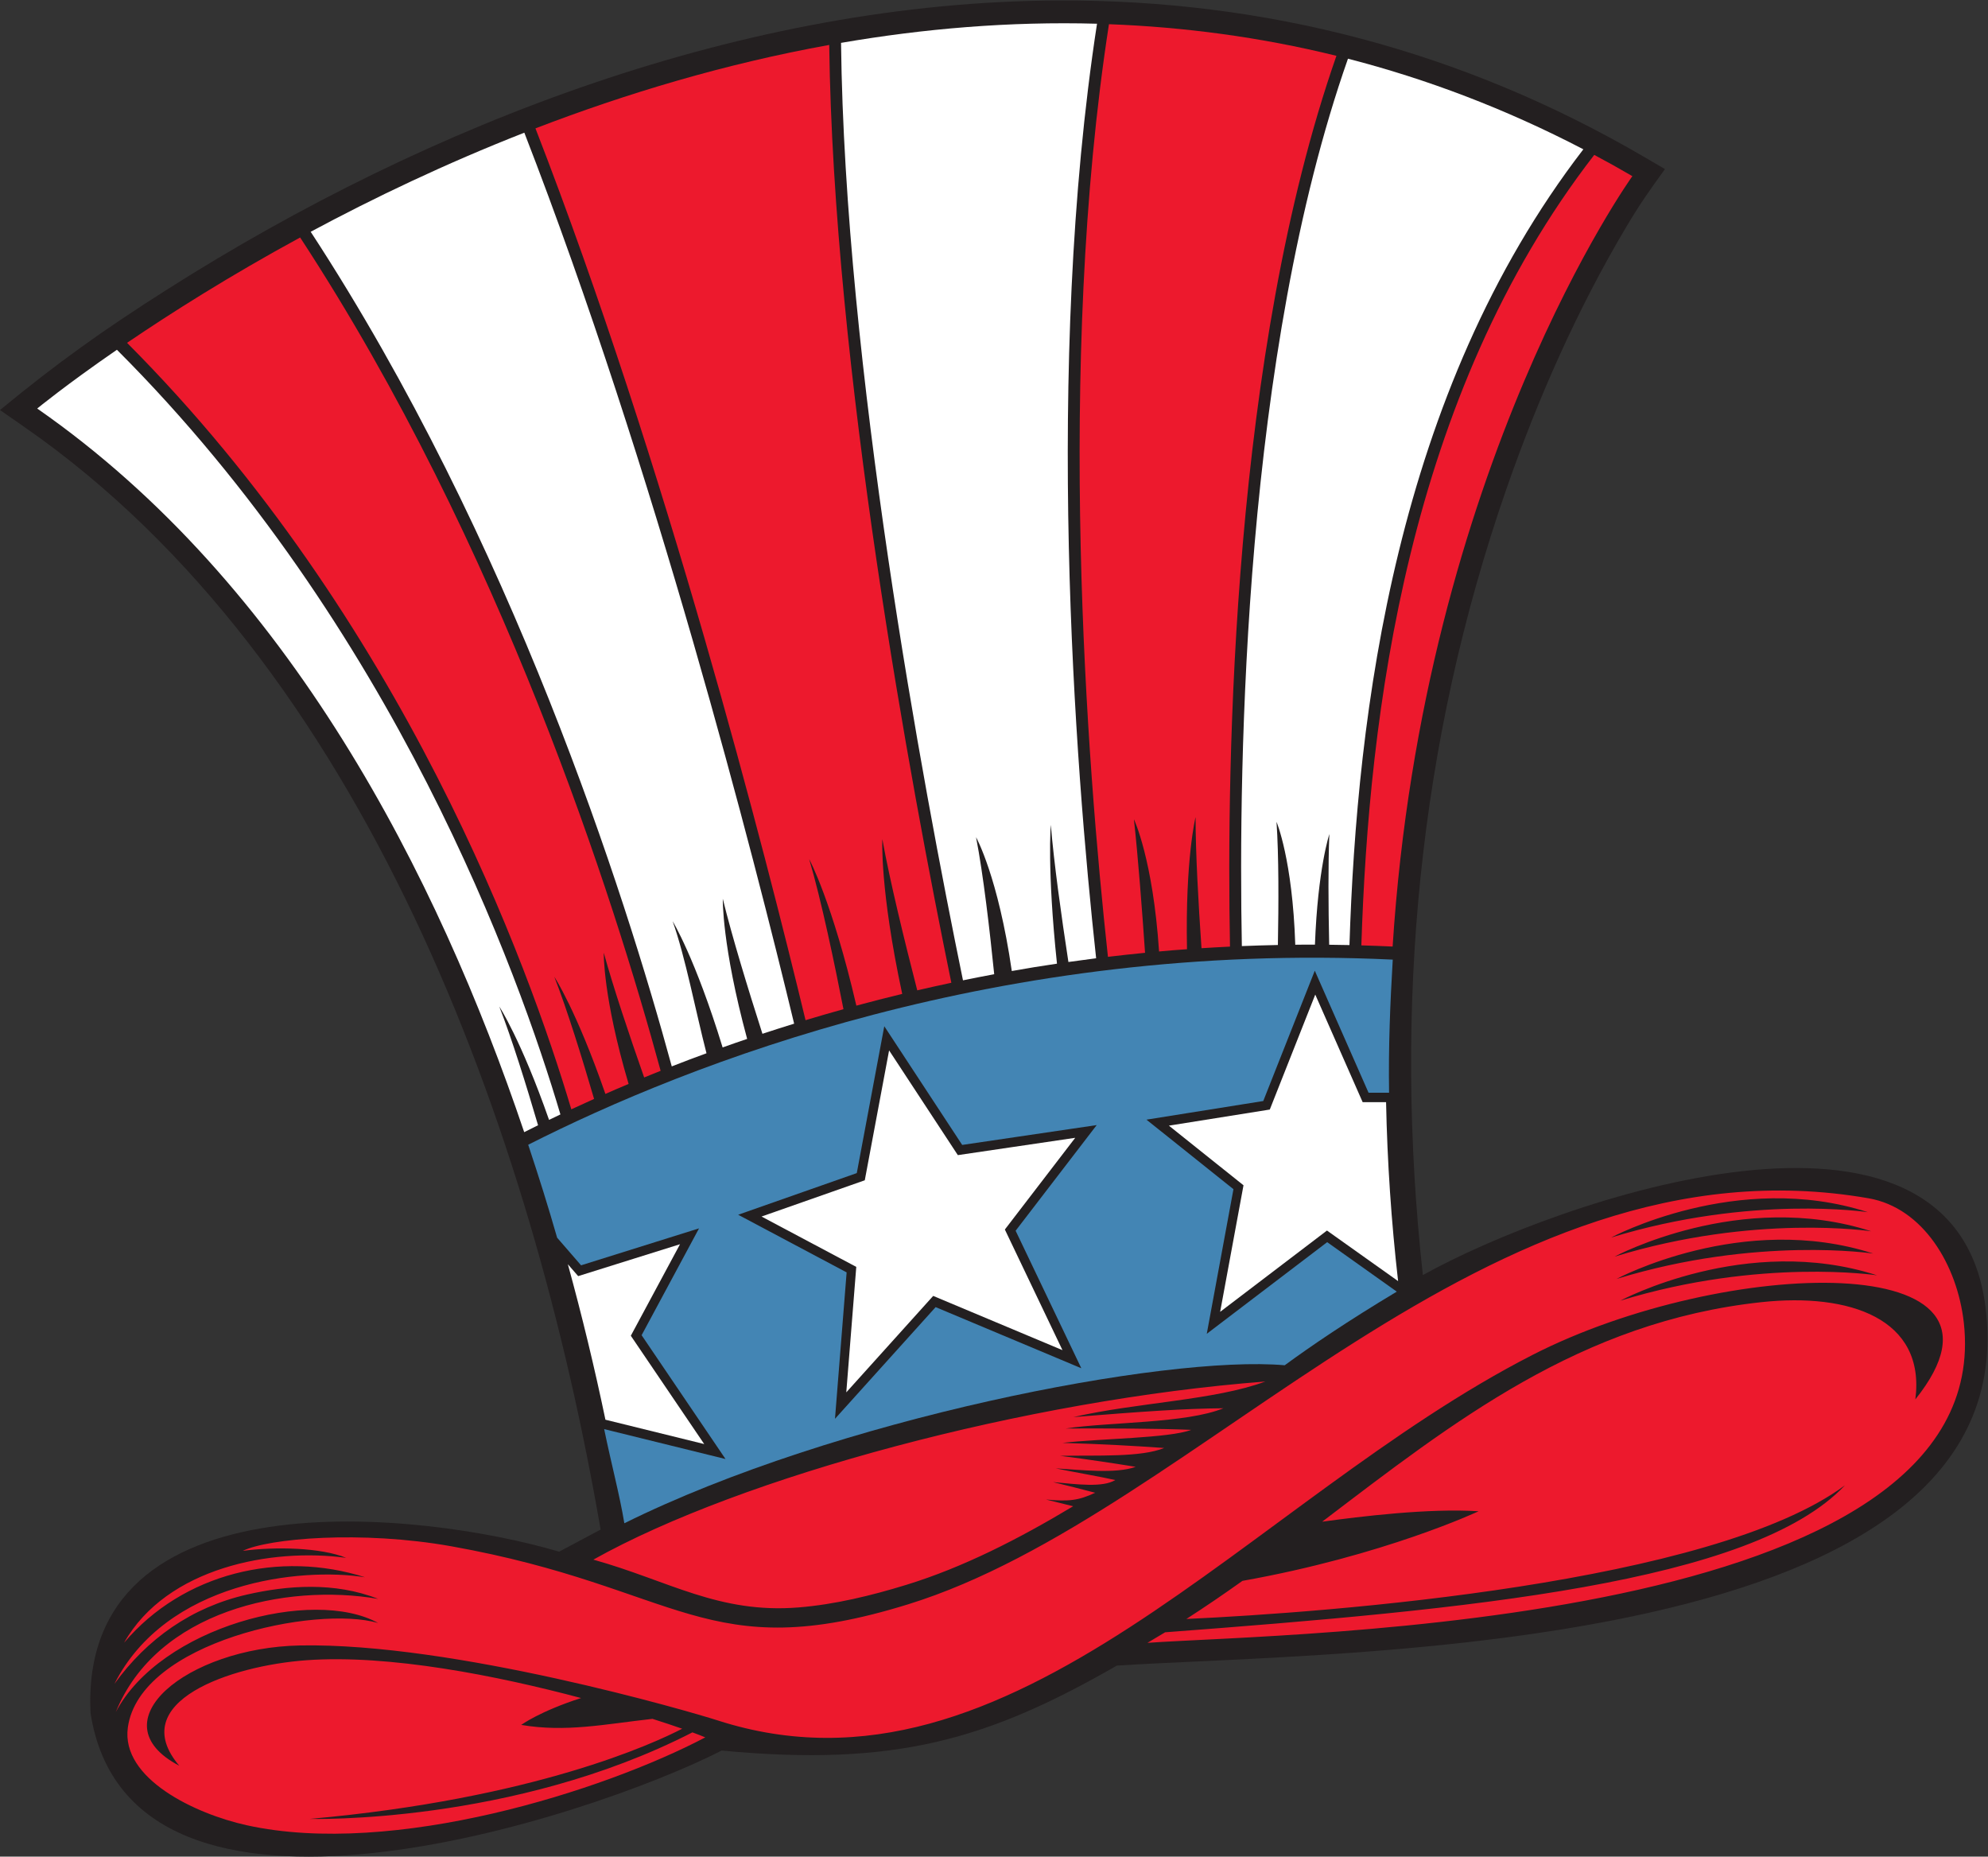 <?xml version="1.0" encoding="UTF-8" standalone="no"?>
<svg
   xmlns:dc="http://purl.org/dc/elements/1.1/"
   xmlns:cc="http://creativecommons.org/ns#"
   xmlns:rdf="http://www.w3.org/1999/02/22-rdf-syntax-ns#"
   xmlns:svg="http://www.w3.org/2000/svg"
   xmlns="http://www.w3.org/2000/svg"
   viewBox="0 0 666.547 622.427"
   height="622.427"
   width="666.547"
   xml:space="preserve"
   id="svg2"
   version="1.1"><rect x="0" y="0" width="666.547" height="622.427" fill="#333333" stroke="none"/><defs
     id="defs6" /><g
     transform="matrix(1.333,0,0,-1.333,0,622.427)"
     id="g10"><g
       transform="scale(0.1)"
       id="g12"><path
         id="path14"
         style="fill:#231f20;fill-opacity:1;fill-rule:evenodd;stroke:none"
         d="M 1510.68,822.5 C 1337.37,1829 916.086,3000.96 62.719,3594.52 L 0,3638.14 c 145.266,119.71 260.496,201.63 419.469,302.59 662.691,420.86 1456.921,724.25 2243.111,727.44 520.55,2.11 1016.03,-127.04 1470.39,-392.04 l 54.84,-31.98 c -39.92,-55.49 -60.92,-84.37 -97.54,-145.89 -122.11,-205 -222.77,-432.71 -301.31,-658.78 -221.75,-638.27 -283.84,-1304.53 -210.09,-1976.96 333.84,186.6 1337.48,537.28 1415.17,-80.44 C 5104.61,502.922 3377.87,516.941 2809.26,480.461 2487.11,295.664 2253.85,225.09 1815.29,266.758 1482.54,97.051 328.313,-282.941 227.793,360.691 197.832,966.27 1063.75,868.633 1406.31,766.922 l 104.37,55.578 v 0" /><path
         id="path16"
         style="fill:#4385b4;fill-opacity:1;fill-rule:evenodd;stroke:none"
         d="m 2420.16,1789.88 338.32,49.91 -203.91,-265.7 165.23,-345.86 -366.44,153.75 -253.15,-280.89 29.3,368.25 -272.83,144.95 298.37,104.75 69.16,369.36 195.95,-298.52 z M 1570.39,838.387 c -12,72.383 -32.09,145.941 -50.76,236.783 l 305.23,-75.229 -211.04,311.419 144.43,268.68 -296.7,-92.93 -60.24,69.48 c -22.41,78.02 -45.35,151.36 -72.75,233.75 404.31,204.83 1187.16,512.43 2174.57,465.6 -6.45,-110.16 -11.02,-217.01 -9.26,-334.77 l -51.62,0.05 -135.2,306.86 -129.63,-327.77 -293.77,-46.87 218.81,-174.88 -67.13,-363.7 302.87,230.5 175.08,-124.45 c -122.79,-73.52 -215.02,-136.1 -281.91,-185.17 -300.06,26.58 -1131.16,-134.65 -1660.98,-397.353 v 0" /><path
         id="path18"
         style="fill:#ed192d;fill-opacity:1;fill-rule:evenodd;stroke:none"
         d="m 1492.46,746.902 c 373.11,209.121 1090.43,401.948 1690.16,447.978 -127.39,-47.42 -322.87,-52.65 -482.82,-89.48 176.66,14.24 277.27,21.37 377.47,22.23 -93.7,-38.29 -285.36,-34.23 -396.7,-50.88 112.54,0.27 234.47,0.03 315.68,-3.47 -56,-21.16 -229.36,-21.73 -323.81,-32.75 101.88,-3.04 179.73,-7.42 255.8,-12.82 -58.26,-23.82 -167.95,-18.08 -261.7,-19.7 76.04,-9.838 128.71,-17.815 190.06,-27.67 -49.26,-18.113 -138.79,-7.672 -201.31,-3.875 41.53,-8.692 112.99,-20.957 150,-29.367 -31.74,-19.246 -94.66,-10.926 -156.56,-5.164 41.66,-10.129 68.91,-17.121 105.98,-26.805 -41.86,-19.457 -65.45,-22.445 -123.71,-17.012 23.47,-5.715 46.23,-11.367 68.26,-16.945 -136.92,-82.227 -277.15,-153.926 -419.79,-197.707 -87.79,-26.953 -179.6,-49.383 -271.03,-56.766 -200.96,-16.199 -326.6,67.403 -515.98,120.203 z m 2568.42,762.008 c 0,0 316.8,170.09 645.74,63.8 0,0 -292.58,44.47 -645.74,-63.8 z m -8.56,48.05 c 0,0 316.82,170.1 645.75,63.8 0,0 -292.58,44.47 -645.75,-63.8 z m 23.21,-158.79 c 0,0 316.79,170.09 645.74,63.79 0,0 -292.58,44.47 -645.74,-63.79 z m -9.49,54.69 c 0,0 316.79,170.1 645.74,63.8 0,0 -292.58,44.47 -645.74,-63.8 z M 620.449,78.926 C 989.648,-2.539 1519.22,165.754 1773.98,299.883 c -7.44,3.183 -18.38,7.453 -32.38,12.586 C 1289.32,80.574 779.098,94.824 779.098,94.824 1345.72,145.527 1646.06,285.391 1715.88,321.672 c -20.96,7.312 -46.11,15.719 -74.69,24.812 -120.65,-13.507 -217.48,-34.211 -330.25,-15.265 0,0 46.48,34.179 150.62,67.609 C 1251.72,454.699 979.609,509.023 770.535,493.879 580.195,480.098 314.316,389.844 450.914,228.547 241.441,338.34 470.383,525.555 754.371,531.074 1139.89,538.574 1734.87,365.176 1805.43,342.449 2545.66,104.109 3144,898.398 3854.9,1261.88 c 481.37,246.13 1270,271.64 962.7,-111.95 26.33,202.99 -165.24,268.44 -387.35,244.51 -454.94,-49 -773.94,-300.83 -1104.59,-552.116 95.2,13.067 268.48,34.375 393.44,26.25 0,0 -236.85,-111.406 -594.02,-175.058 -46.13,-32.864 -93.03,-64.981 -141.04,-95.832 356.35,16.39 1321.9,88.187 1656.49,336.156 -233.5,-247.445 -950.82,-312.305 -1709.92,-369.66 -14.71,-8.996 -29.54,-17.852 -44.5,-26.563 352.33,25.399 2139.12,36.981 2053.44,805.093 -16.21,145.33 -102.5,289.18 -239.73,313.02 -963.61,167.43 -1678.61,-792.898 -2415.5,-1021.132 -510.1,-157.989 -571.5,42.609 -1148.5,145.785 -227.562,40.68 -461.156,19.949 -525.191,-11.438 81.594,11.102 196.605,8.407 260.078,-17.539 C 683.887,777.109 419.293,727.16 312.129,538.027 460.941,713.703 704.578,770.723 918.148,702.578 756.637,728.254 417.914,691.535 287.77,434.375 370,548.125 482.379,627.344 621.09,659.023 721.77,682.031 841.383,691.523 951.191,648.164 718.586,688.41 393.941,617.684 291.207,363.477 403.574,576.828 787.07,678.457 951.172,587.5 795.43,633.309 351.059,539.688 321.559,324.715 303.867,195.848 491.559,107.363 620.449,78.926 v 0" /><path
         id="path20"
         style="fill:#ed192d;fill-opacity:1;fill-rule:evenodd;stroke:none"
         d="m 4009.96,4279.8 c 31.99,-16.97 63.97,-34.84 95.88,-53.45 0,0 -525.55,-730.83 -603.03,-1937.54 -26.36,1.25 -52.58,2.21 -78.65,2.95 18.63,580.17 115.25,1380.51 585.8,1988.04 z M 319.586,3807.14 c 110.48,75.06 258.086,168.55 435.332,264.97 506.502,-773.79 789.292,-1663.76 906.762,-2095.78 -14.01,-5.59 -27.83,-11.17 -41.44,-16.75 -37.6,107.13 -77.39,225.87 -101.61,313.64 0,0 -2.4,-110.88 62.48,-329.91 -24.47,-10.22 -35.32,-14.99 -58.38,-25.11 -72.74,209.89 -128.52,294.65 -128.52,294.65 32.38,-82.64 70.42,-205.81 100.06,-307.26 -19.64,-8.77 -38.74,-17.5 -57.28,-26.13 -107.07,359.82 -421.44,1229.63 -1117.404,1927.68 z M 1346.83,4346.5 c 226.72,87.13 475.51,162.29 738.88,209.87 10.31,-812.83 205.25,-1862.34 307.18,-2358.64 -28.95,-6.14 -57.53,-12.51 -85.74,-19.07 -31.81,123.43 -68.69,274.35 -87.84,380.22 0,0 -6.6,-125.79 50.01,-389.2 -41.88,-10.05 -75.19,-18.67 -115.34,-29.51 -60.8,261.68 -118.68,368.54 -118.68,368.54 30.68,-103.32 64.63,-266.74 86.24,-377.43 -32.4,-9.01 -64.2,-18.24 -95.4,-27.65 -100.98,419.67 -351.17,1397.41 -679.31,2242.87 z m 1442.47,261.99 c 187.87,-7.12 379.33,-31.99 572.18,-79.48 -261.69,-748.66 -276.68,-1772.93 -267.71,-2240.35 -24.04,-1.15 -47.95,-2.5 -71.68,-4.03 -7.89,113.46 -14.82,238.64 -14.94,329.73 0,0 -26.04,-104.48 -21.56,-332.25 -31.33,-2.23 -39.48,-2.84 -70.24,-5.7 -15.47,232.67 -63.3,332.63 -63.3,332.63 10.47,-94.06 20.78,-230.27 28.05,-335.95 -31.41,-3.06 -62.52,-6.45 -93.32,-10.13 -53.24,487.67 -130.65,1485.38 2.52,2345.53 v 0" /><path
         id="path22"
         style="fill:#ffffff;fill-opacity:1;fill-rule:evenodd;stroke:none"
         d="m 3486.35,1897.39 -58.91,0.07 -119.2,270.57 -114.37,-289.17 -253.79,-40.5 187.67,-149.98 -58.75,-318.29 268.68,204.48 178.92,-127.19 c -17.07,149.42 -27.26,299.64 -30.25,450.01 z m -1963.53,-798.58 248.47,-61.23 -184.61,272.4 123.75,230.2 -256.19,-80.24 -25.92,29.9 c 35.56,-129.26 67.03,-259.72 94.5,-391.03 z m 713.5,928.82 -61.17,-326.67 -259.7,-91.19 238.3,-126.6 -25.12,-315.56 218.6,242.57 325.17,-136.42 -144.92,303.38 176.99,230.65 -295.26,-43.55 -172.89,263.39 v 0" /><path
         id="path24"
         style="fill:#ffffff;fill-opacity:1;fill-rule:evenodd;stroke:none"
         d="m 3390.51,4521.75 c 196.79,-50.74 394.94,-125.24 592.07,-227.87 -472.79,-614.12 -569.69,-1418.62 -588.34,-2001.36 -17.07,0.38 -34.06,0.65 -51.02,0.83 -2.11,98.75 -2.75,200.94 0.47,278.29 0,0 -29.14,-87.01 -36.27,-278.09 -24.61,0.11 -25.17,0.13 -49.49,-0.18 -6.93,214.39 -47.15,309.13 -47.15,309.13 5.8,-84.95 5.39,-206.77 3.44,-309.79 -30.43,-0.61 -60.65,-1.53 -90.63,-2.75 -8.98,466.61 5.84,1488.81 266.92,2231.79 z M 1318.5,1822 C 1100.55,2467.71 726.594,3201.63 93.586,3641.92 c 0,0 71.648,59.03 200.484,147.79 697.43,-696.95 1010.38,-1568.12 1115.53,-1923.13 -9.69,-4.59 -19.22,-9.15 -28.59,-13.68 -71.09,202.91 -125.18,285.08 -125.18,285.08 31.46,-80.3 68.26,-198.88 97.52,-298.59 -11.91,-5.87 -23.53,-11.67 -34.85,-17.39 z M 781.453,4086.45 c 158.289,84.92 339.117,171.54 537.377,249.21 327.98,-844.73 578.05,-1822.61 678.64,-2240.81 -27.05,-8.37 -53.64,-16.86 -79.74,-25.47 -36.53,113.93 -76.54,244.77 -99.72,339.54 0,0 -2.62,-116.36 61.27,-352.4 -24.52,-8.26 -38.07,-13.04 -61.7,-21.44 -69.27,225.81 -125.71,317.38 -125.71,317.38 31.74,-88.57 57.92,-226.66 85.15,-332.04 -33.6,-12.22 -55.68,-20.69 -87.34,-33.04 -118.36,434.46 -401.7,1324.01 -908.227,2099.07 z m 1333.997,475.1 c 207.05,35.62 422.85,54.28 643.83,48.14 -132.87,-863.31 -55.49,-1861.9 -2.21,-2350.35 -23.42,-2.95 -46.68,-6.08 -69.73,-9.37 -17.93,116.86 -36.38,249.32 -44.27,344.83 0,0 -9.67,-110.4 15.52,-349.04 -42.79,-6.38 -72.2,-11.07 -113.65,-18.5 -34.55,237.79 -89.88,336.49 -89.88,336.49 18.29,-94 34.58,-235.38 45.62,-344.52 -26.46,-4.93 -52.63,-10.07 -78.51,-15.38 -101.98,496.32 -297.33,1547.46 -306.72,2357.7 v 0" /></g></g></svg>